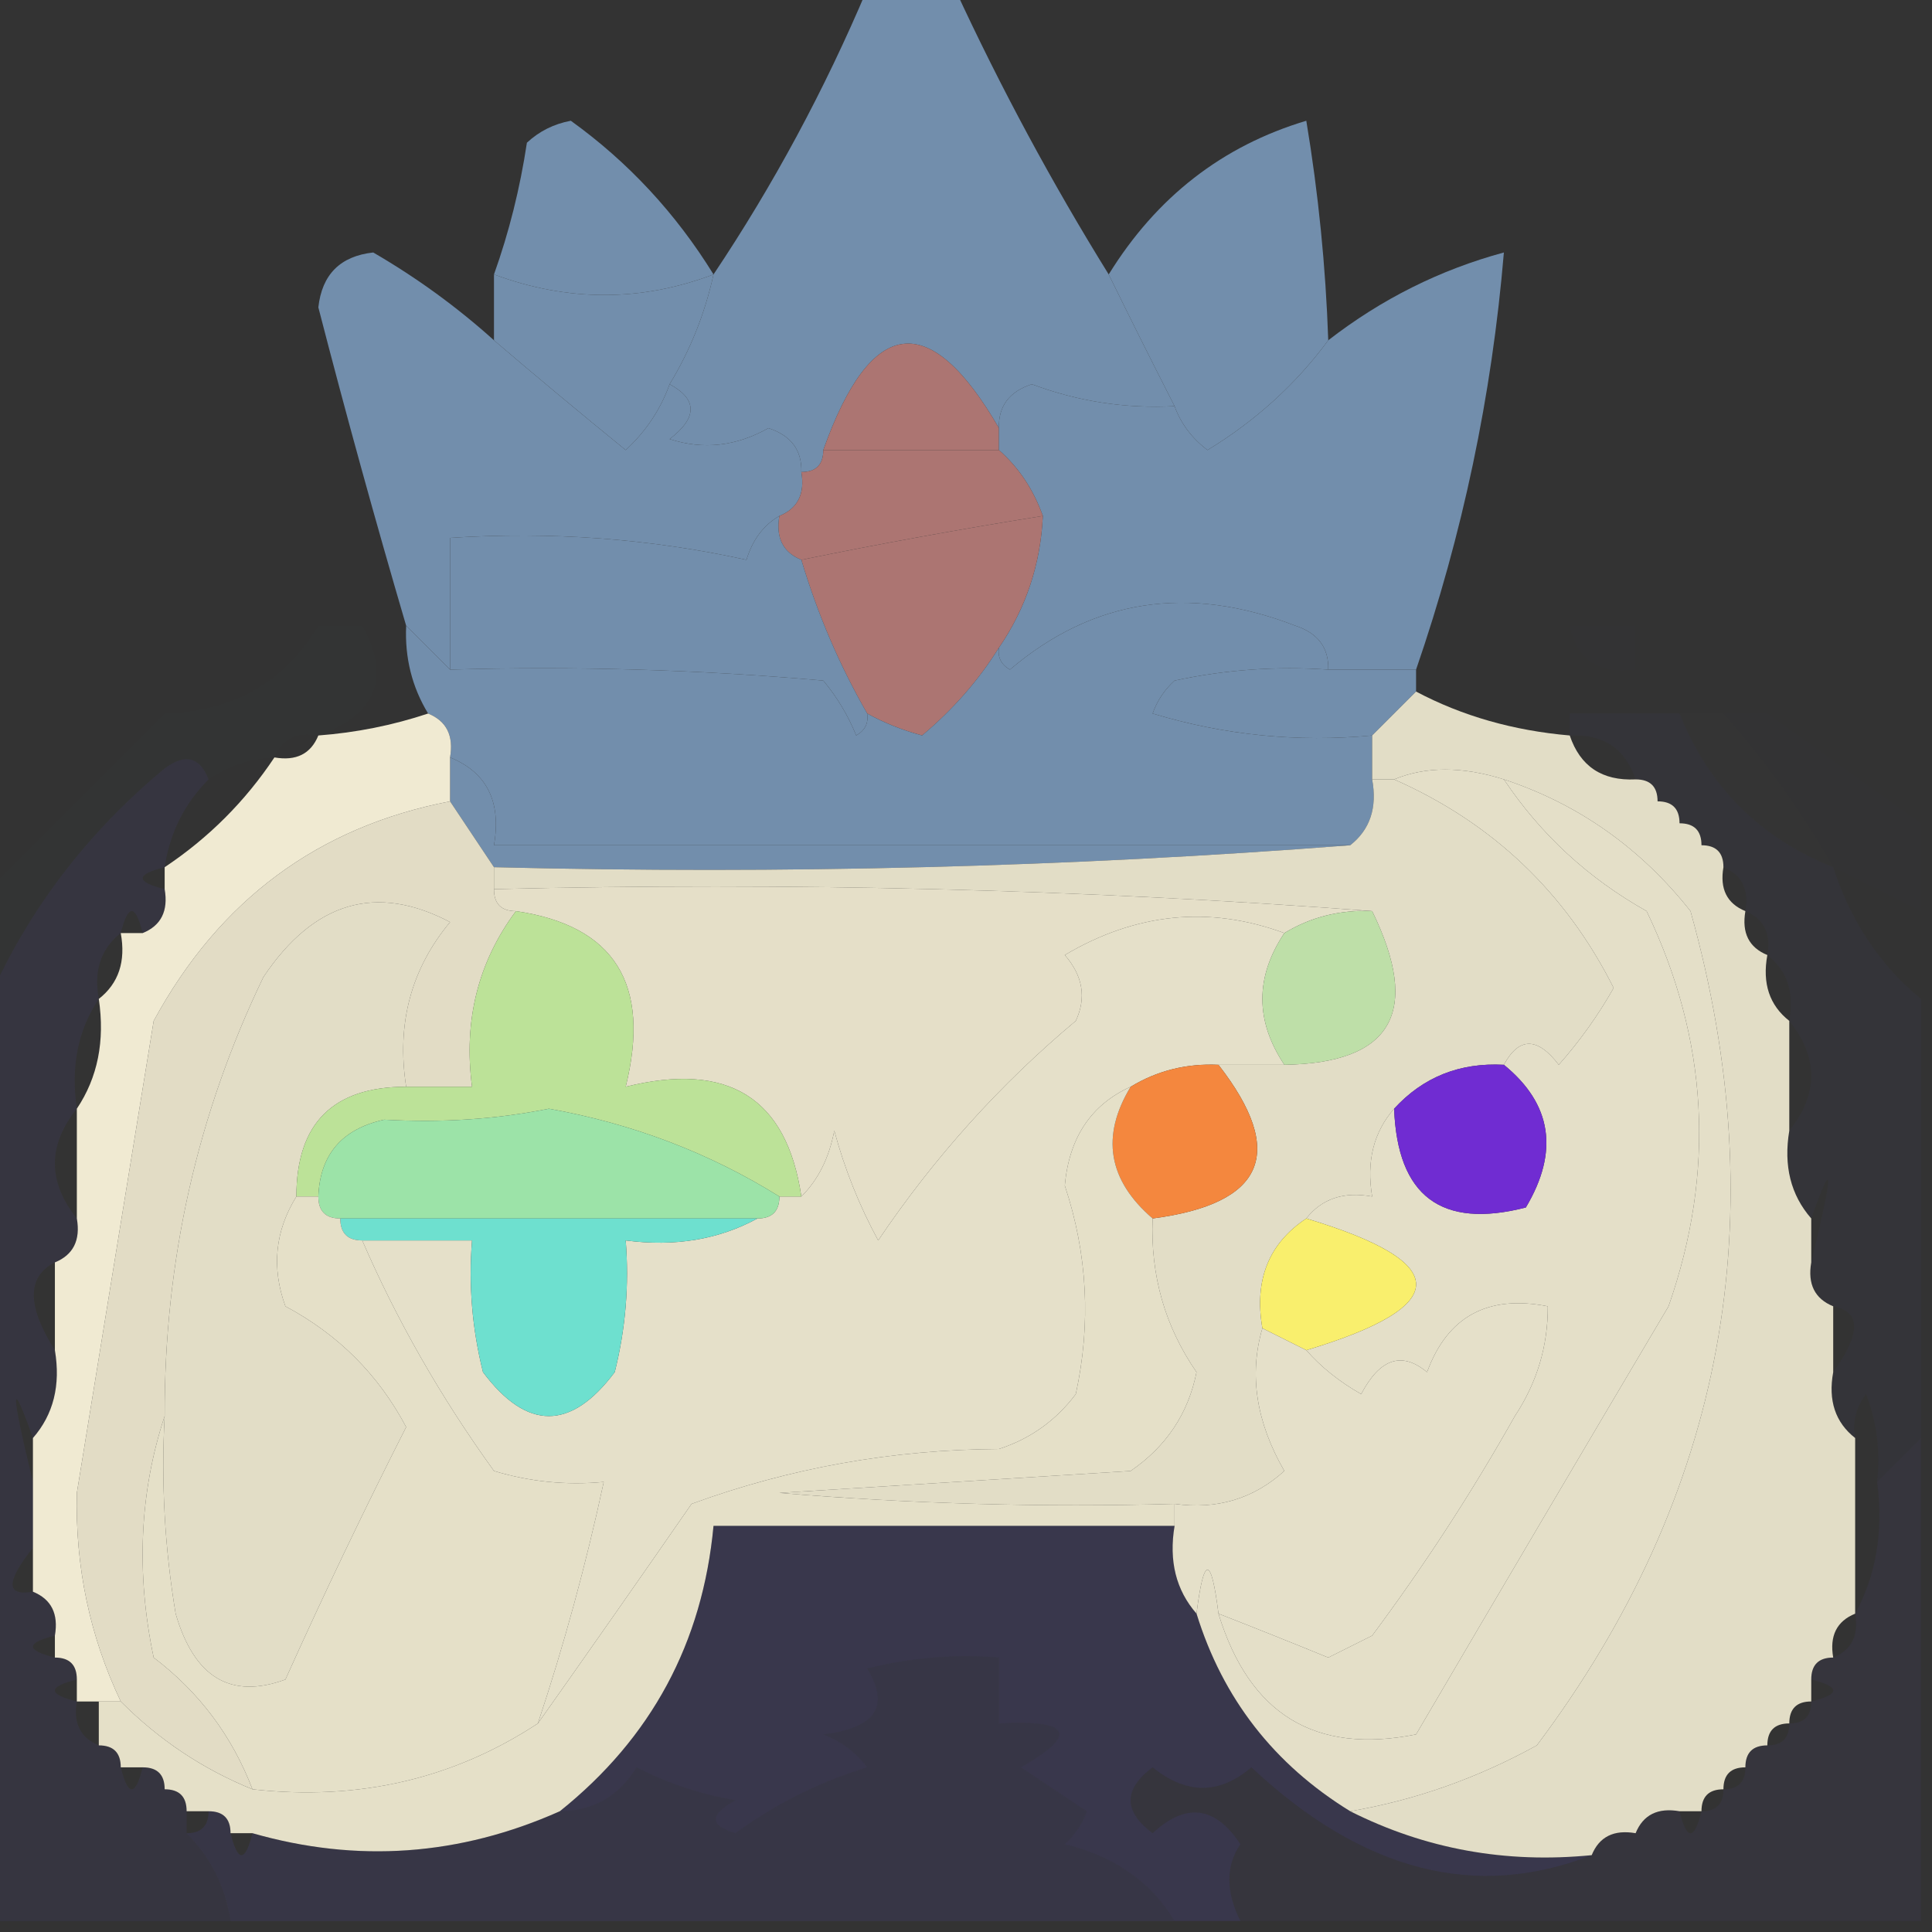 <?xml version="1.0" encoding="UTF-8"?>
<!DOCTYPE svg PUBLIC "-//W3C//DTD SVG 1.1//EN" "http://www.w3.org/Graphics/SVG/1.1/DTD/svg11.dtd">
<svg xmlns="http://www.w3.org/2000/svg" version="1.1" width="88px" height="88px" style="shape-rendering:geometricPrecision; text-rendering:geometricPrecision; image-rendering:optimizeQuality; fill-rule:evenodd; clip-rule:evenodd" xmlns:xlink="http://www.w3.org/1999/xlink">
<rect width="100%" height="100%" fill="#333333" stroke="none"/>
<g><path style="opacity:1" fill="#728eac" d="M 32.5,12.5 C 29.201,13.748 25.867,13.748 22.5,12.5C 23.185,10.586 23.685,8.586 24,6.5C 24.561,5.978 25.228,5.645 26,5.5C 28.616,7.383 30.782,9.716 32.5,12.5 Z"/></g>
<g><path style="opacity:1" fill="#728eac" d="M 39.5,-0.5 C 40.833,-0.5 42.167,-0.5 43.5,-0.5C 45.579,3.993 47.912,8.326 50.5,12.5C 51.471,14.483 52.471,16.483 53.5,18.5C 51.266,18.62 49.099,18.287 47,17.5C 45.97,17.836 45.47,18.503 45.5,19.5C 42.343,14.052 39.676,14.385 37.5,20.5C 37.5,21.167 37.167,21.5 36.5,21.5C 36.53,20.503 36.03,19.836 35,19.5C 33.535,20.329 32.035,20.496 30.5,20C 31.774,19.023 31.774,18.189 30.5,17.5C 31.441,15.95 32.108,14.284 32.5,12.5C 35.227,8.424 37.561,4.09 39.5,-0.5 Z"/></g>
<g><path style="opacity:1" fill="#728eac" d="M 60.5,15.5 C 59.024,17.5 57.191,19.167 55,20.5C 54.283,19.956 53.783,19.289 53.5,18.5C 52.471,16.483 51.471,14.483 50.5,12.5C 52.676,8.978 55.676,6.644 59.5,5.5C 60.051,8.807 60.384,12.14 60.5,15.5 Z"/></g>
<g><path style="opacity:1" fill="#728eac" d="M 22.5,12.5 C 25.867,13.748 29.201,13.748 32.5,12.5C 32.108,14.284 31.441,15.95 30.5,17.5C 30.092,18.643 29.425,19.643 28.5,20.5C 26.429,18.815 24.429,17.148 22.5,15.5C 22.5,14.5 22.5,13.5 22.5,12.5 Z"/></g>
<g><path style="opacity:1" fill="#ac7572" d="M 45.5,19.5 C 45.5,19.833 45.5,20.167 45.5,20.5C 42.833,20.5 40.167,20.5 37.5,20.5C 39.676,14.385 42.343,14.052 45.5,19.5 Z"/></g>
<g><path style="opacity:1" fill="#728eac" d="M 22.5,15.5 C 24.429,17.148 26.429,18.815 28.5,20.5C 29.425,19.643 30.092,18.643 30.5,17.5C 31.774,18.189 31.774,19.023 30.5,20C 32.035,20.496 33.535,20.329 35,19.5C 36.03,19.836 36.53,20.503 36.5,21.5C 36.672,22.492 36.338,23.158 35.5,23.5C 34.778,23.918 34.278,24.584 34,25.5C 29.599,24.533 25.099,24.2 20.5,24.5C 20.5,26.5 20.5,28.5 20.5,30.5C 19.833,29.833 19.167,29.167 18.5,28.5C 17.097,23.723 15.763,18.89 14.5,14C 14.667,12.5 15.5,11.667 17,11.5C 18.981,12.65 20.814,13.983 22.5,15.5 Z"/></g>
<g><path style="opacity:1" fill="#728eac" d="M 64.5,30.5 C 63.167,30.5 61.833,30.5 60.5,30.5C 60.53,29.503 60.03,28.836 59,28.5C 54.122,26.614 49.789,27.281 46,30.5C 45.601,30.272 45.435,29.938 45.5,29.5C 46.73,27.703 47.396,25.703 47.5,23.5C 47.068,22.291 46.401,21.291 45.5,20.5C 45.5,20.167 45.5,19.833 45.5,19.5C 45.47,18.503 45.97,17.836 47,17.5C 49.099,18.287 51.266,18.62 53.5,18.5C 53.783,19.289 54.283,19.956 55,20.5C 57.191,19.167 59.024,17.5 60.5,15.5C 62.926,13.62 65.592,12.287 68.5,11.5C 67.953,18.02 66.619,24.353 64.5,30.5 Z"/></g>
<g><path style="opacity:1" fill="#ac7572" d="M 37.5,20.5 C 40.167,20.5 42.833,20.5 45.5,20.5C 46.401,21.291 47.068,22.291 47.5,23.5C 43.727,24.103 40.061,24.77 36.5,25.5C 35.662,25.158 35.328,24.492 35.5,23.5C 36.338,23.158 36.672,22.492 36.5,21.5C 37.167,21.5 37.5,21.167 37.5,20.5 Z"/></g>
<g><path style="opacity:0.004" fill="#ac7572" d="M 69.5,26.5 C 69.179,28.048 68.179,28.715 66.5,28.5C 66.973,27.094 67.973,26.427 69.5,26.5 Z"/></g>
<g><path style="opacity:0.004" fill="#ac75725" d="M 16.5,28.5 C 15.833,28.5 15.167,28.5 14.5,28.5C 15.167,25.833 15.833,25.833 16.5,28.5 Z"/></g>
<g><path style="opacity:1" fill="#ac7572" d="M 47.5,23.5 C 47.396,25.703 46.73,27.703 45.5,29.5C 44.579,30.981 43.412,32.314 42,33.5C 41.098,33.257 40.265,32.923 39.5,32.5C 38.242,30.313 37.242,27.98 36.5,25.5C 40.061,24.77 43.727,24.103 47.5,23.5 Z"/></g>
<g><path style="opacity:1" fill="#728eac" d="M 35.5,23.5 C 35.328,24.492 35.662,25.158 36.5,25.5C 37.242,27.98 38.242,30.313 39.5,32.5C 39.565,32.938 39.399,33.272 39,33.5C 38.626,32.584 38.126,31.75 37.5,31C 31.843,30.501 26.176,30.334 20.5,30.5C 20.5,28.5 20.5,26.5 20.5,24.5C 25.099,24.2 29.599,24.533 34,25.5C 34.278,24.584 34.778,23.918 35.5,23.5 Z"/></g>
<g><path style="opacity:0.004" fill="#0100ff" d="M 71.5,28.5 C 72.5,28.5 73.5,28.5 74.5,28.5C 74.5,29.167 74.5,29.833 74.5,30.5C 72.821,30.715 71.821,30.048 71.5,28.5 Z"/></g>
<g><path style="opacity:0.004" fill="#f3edd4" d="M 74.5,28.5 C 75.833,28.5 76.5,29.167 76.5,30.5C 75.833,30.5 75.167,30.5 74.5,30.5C 74.5,29.833 74.5,29.167 74.5,28.5 Z"/></g>
<g><path style="opacity:0.004" fill="#f3edd4" d="M 69.5,26.5 C 70.833,26.5 71.5,27.167 71.5,28.5C 71.821,30.048 72.821,30.715 74.5,30.5C 74.5,31.167 74.5,31.833 74.5,32.5C 73.5,32.5 72.5,32.5 71.5,32.5C 69.518,32.005 67.518,31.505 65.5,31C 66.252,30.329 66.586,29.496 66.5,28.5C 68.179,28.715 69.179,28.048 69.5,26.5 Z"/></g>
<g><path style="opacity:0.004" fill="#f3edd4" d="M 78.5,30.5 C 79.833,30.5 80.5,31.167 80.5,32.5C 79.833,32.5 79.167,32.5 78.5,32.5C 78.5,31.833 78.5,31.167 78.5,30.5 Z"/></g>
<g><path style="opacity:0.004" fill="#f3edd4" d="M 7.5,30.5 C 7.5,31.167 7.5,31.833 7.5,32.5C 6.833,32.5 6.167,32.5 5.5,32.5C 5.5,31.167 6.167,30.5 7.5,30.5 Z"/></g>
<g><path style="opacity:0.004" fill="#f3edd4" d="M 14.5,28.5 C 12.973,31.068 10.639,32.401 7.5,32.5C 7.5,31.833 7.5,31.167 7.5,30.5C 9.591,29.135 11.924,28.468 14.5,28.5 Z"/></g>
<g><path style="opacity:1" fill="#728eac" d="M 60.5,30.5 C 61.833,30.5 63.167,30.5 64.5,30.5C 64.5,30.833 64.5,31.167 64.5,31.5C 63.833,32.167 63.167,32.833 62.5,33.5C 59.102,33.82 55.768,33.487 52.5,32.5C 52.709,31.914 53.043,31.414 53.5,31C 55.81,30.503 58.143,30.337 60.5,30.5 Z"/></g>
<g><path style="opacity:0.004" fill="#728eac" d="M 74.5,30.5 C 75.167,30.5 75.833,30.5 76.5,30.5C 77.167,30.5 77.833,30.5 78.5,30.5C 78.5,31.167 78.5,31.833 78.5,32.5C 77.833,32.5 77.167,32.5 76.5,32.5C 75.833,32.5 75.167,32.5 74.5,32.5C 74.5,31.833 74.5,31.167 74.5,30.5 Z"/></g>
<g><path style="opacity:0.004" fill="#728eac" d="M 5.5,32.5 C 6.167,32.5 6.833,32.5 7.5,32.5C 4.833,35.167 2.167,37.833 -0.5,40.5C -0.5,39.5 -0.5,38.5 -0.5,37.5C 1.227,35.433 3.227,33.767 5.5,32.5 Z"/></g>
<g><path style="opacity:0.008" fill="#728eac" d="M 14.5,28.5 C 15.167,28.5 15.833,28.5 16.5,28.5C 17.817,30.876 17.15,32.543 14.5,33.5C 13.508,33.328 12.842,33.662 12.5,34.5C 11.391,34.557 10.391,34.89 9.5,35.5C 9.103,34.475 8.437,34.308 7.5,35C 3.964,37.937 1.298,41.437 -0.5,45.5C -0.5,43.833 -0.5,42.167 -0.5,40.5C 2.167,37.833 4.833,35.167 7.5,32.5C 10.639,32.401 12.973,31.068 14.5,28.5 Z"/></g>
<g><path style="opacity:1" fill="#728eac" d="M 60.5,30.5 C 58.143,30.337 55.81,30.503 53.5,31C 53.043,31.414 52.709,31.914 52.5,32.5C 55.768,33.487 59.102,33.82 62.5,33.5C 62.5,34.167 62.5,34.833 62.5,35.5C 62.737,36.791 62.404,37.791 61.5,38.5C 48.5,38.5 35.5,38.5 22.5,38.5C 22.843,36.517 22.177,35.183 20.5,34.5C 20.672,33.508 20.338,32.842 19.5,32.5C 18.766,31.292 18.433,29.959 18.5,28.5C 19.167,29.167 19.833,29.833 20.5,30.5C 26.176,30.334 31.843,30.501 37.5,31C 38.126,31.75 38.626,32.584 39,33.5C 39.399,33.272 39.565,32.938 39.5,32.5C 40.265,32.923 41.098,33.257 42,33.5C 43.412,32.314 44.579,30.981 45.5,29.5C 45.435,29.938 45.601,30.272 46,30.5C 49.789,27.281 54.122,26.614 59,28.5C 60.03,28.836 60.53,29.503 60.5,30.5 Z"/></g>
<g><path style="opacity:0.008" fill="#c4afd9" d="M 76.5,32.5 C 77.167,32.5 77.833,32.5 78.5,32.5C 80.409,34.649 82.076,36.982 83.5,39.5C 80.167,38.167 77.833,35.833 76.5,32.5 Z"/></g>
<g><path style="opacity:0.004" fill="#5d1eff" d="M 78.5,32.5 C 79.167,32.5 79.833,32.5 80.5,32.5C 82.852,34.192 85.185,35.858 87.5,37.5C 87.5,38.833 87.5,40.167 87.5,41.5C 86.167,40.833 84.833,40.167 83.5,39.5C 82.076,36.982 80.409,34.649 78.5,32.5 Z"/></g>
<g><path style="opacity:1" fill="#728eac" d="M 20.5,34.5 C 22.177,35.183 22.843,36.517 22.5,38.5C 35.5,38.5 48.5,38.5 61.5,38.5C 48.677,39.495 35.677,39.829 22.5,39.5C 21.833,38.5 21.167,37.5 20.5,36.5C 20.5,35.833 20.5,35.167 20.5,34.5 Z"/></g>
<g><path style="opacity:0.926" fill="#f3edd4" d="M 58.5,42.5 C 57.167,44.5 57.167,46.5 58.5,48.5C 57.5,48.5 56.5,48.5 55.5,48.5C 54.041,48.433 52.708,48.766 51.5,49.5C 49.698,50.316 48.698,51.816 48.5,54C 49.536,57.121 49.703,60.288 49,63.5C 48.097,64.701 46.931,65.535 45.5,66C 40.647,66.028 35.98,66.862 31.5,68.5C 29.144,71.9 26.811,75.233 24.5,78.5C 25.699,74.901 26.699,71.235 27.5,67.5C 25.801,67.66 24.134,67.493 22.5,67C 20.078,63.646 18.078,60.146 16.5,56.5C 18.167,56.5 19.833,56.5 21.5,56.5C 21.338,58.527 21.505,60.527 22,62.5C 24,65.167 26,65.167 28,62.5C 28.495,60.527 28.662,58.527 28.5,56.5C 30.735,56.795 32.735,56.461 34.5,55.5C 35.167,55.5 35.5,55.167 35.5,54.5C 35.833,54.5 36.167,54.5 36.5,54.5C 37.268,53.737 37.768,52.737 38,51.5C 38.471,53.246 39.138,54.913 40,56.5C 42.547,52.723 45.547,49.39 49,46.5C 49.492,45.451 49.326,44.451 48.5,43.5C 51.748,41.577 55.081,41.244 58.5,42.5 Z"/></g>
<g><path style="opacity:0.913" fill="#f3edd4" d="M 62.5,35.5 C 62.833,35.5 63.167,35.5 63.5,35.5C 67.978,37.478 71.311,40.645 73.5,45C 72.789,46.255 71.956,47.421 71,48.5C 70.023,47.226 69.189,47.226 68.5,48.5C 66.486,48.392 64.82,49.058 63.5,50.5C 62.566,51.568 62.232,52.901 62.5,54.5C 61.209,54.263 60.209,54.596 59.5,55.5C 57.787,56.635 57.12,58.302 57.5,60.5C 56.883,62.61 57.217,64.777 58.5,67C 57.095,68.269 55.429,68.769 53.5,68.5C 47.491,68.666 41.491,68.499 35.5,68C 40.833,67.667 46.167,67.333 51.5,67C 53.124,65.883 54.124,64.383 54.5,62.5C 53.063,60.423 52.396,58.09 52.5,55.5C 57.609,54.831 58.609,52.498 55.5,48.5C 56.5,48.5 57.5,48.5 58.5,48.5C 63.41,48.424 64.743,46.09 62.5,41.5C 49.344,40.504 36.011,40.171 22.5,40.5C 22.5,40.167 22.5,39.833 22.5,39.5C 35.677,39.829 48.677,39.495 61.5,38.5C 62.404,37.791 62.737,36.791 62.5,35.5 Z"/></g>
<g><path style="opacity:0.004" fill="#f3edd4" d="M 83.5,39.5 C 84.833,40.167 86.167,40.833 87.5,41.5C 87.5,42.833 87.5,44.167 87.5,45.5C 85.631,43.966 84.298,41.966 83.5,39.5 Z"/></g>
<g><path style="opacity:0.923" fill="#f3edd4" d="M 22.5,40.5 C 36.011,40.171 49.344,40.504 62.5,41.5C 61.041,41.433 59.708,41.766 58.5,42.5C 55.081,41.244 51.748,41.577 48.5,43.5C 49.326,44.451 49.492,45.451 49,46.5C 45.547,49.39 42.547,52.723 40,56.5C 39.138,54.913 38.471,53.246 38,51.5C 37.768,52.737 37.268,53.737 36.5,54.5C 35.841,50.006 33.175,48.34 28.5,49.5C 29.66,44.825 27.994,42.159 23.5,41.5C 22.833,41.5 22.5,41.167 22.5,40.5 Z"/></g>
<g><path style="opacity:0.906" fill="#f3edd4" d="M 20.5,36.5 C 21.167,37.5 21.833,38.5 22.5,39.5C 22.5,39.833 22.5,40.167 22.5,40.5C 22.5,41.167 22.833,41.5 23.5,41.5C 21.774,43.82 21.107,46.487 21.5,49.5C 20.5,49.5 19.5,49.5 18.5,49.5C 18.055,46.635 18.721,44.135 20.5,42C 17.134,40.233 14.301,41.066 12,44.5C 8.981,50.767 7.481,57.434 7.5,64.5C 6.357,67.976 6.19,71.642 7,75.5C 9.07,77.07 10.57,79.07 11.5,81.5C 9.246,80.585 7.246,79.252 5.5,77.5C 4.089,74.53 3.422,71.364 3.5,68C 4.663,60.84 5.83,53.673 7,46.5C 9.994,40.99 14.494,37.657 20.5,36.5 Z"/></g>
<g><path style="opacity:0.913" fill="#f3edd4" d="M 18.5,49.5 C 15.167,49.5 13.5,51.167 13.5,54.5C 12.527,56.068 12.36,57.735 13,59.5C 15.403,60.781 17.237,62.614 18.5,65C 16.595,68.754 14.761,72.587 13,76.5C 10.512,77.412 8.845,76.412 8,73.5C 7.502,70.518 7.335,67.518 7.5,64.5C 7.481,57.434 8.981,50.767 12,44.5C 14.301,41.066 17.134,40.233 20.5,42C 18.721,44.135 18.055,46.635 18.5,49.5 Z"/></g>
<g><path style="opacity:0.918" fill="#caeeb2" d="M 62.5,41.5 C 64.743,46.09 63.41,48.424 58.5,48.5C 57.167,46.5 57.167,44.5 58.5,42.5C 59.708,41.766 61.041,41.433 62.5,41.5 Z"/></g>
<g><path style="opacity:0.921" fill="#f3edd4" d="M 63.5,35.5 C 64.935,34.904 66.602,34.904 68.5,35.5C 70.17,38.002 72.336,40.002 75,41.5C 77.815,47.358 78.149,53.358 76,59.5C 72.135,66.02 68.301,72.52 64.5,79C 59.903,79.92 56.903,78.087 55.5,73.5C 57.156,74.147 58.823,74.813 60.5,75.5C 61.167,75.167 61.833,74.833 62.5,74.5C 64.894,71.281 67.061,67.948 69,64.5C 70.009,62.975 70.509,61.308 70.5,59.5C 67.761,58.965 65.928,59.965 65,62.5C 63.852,61.542 62.852,61.875 62,63.5C 61.005,62.934 60.172,62.267 59.5,61.5C 66.167,59.5 66.167,57.5 59.5,55.5C 60.209,54.596 61.209,54.263 62.5,54.5C 62.232,52.901 62.566,51.568 63.5,50.5C 63.652,54.487 65.652,55.987 69.5,55C 71.02,52.449 70.687,50.282 68.5,48.5C 69.189,47.226 70.023,47.226 71,48.5C 71.956,47.421 72.789,46.255 73.5,45C 71.311,40.645 67.978,37.478 63.5,35.5 Z"/></g>
<g><path style="opacity:0.922" fill="#c7f0a0" d="M 23.5,41.5 C 27.994,42.159 29.66,44.825 28.5,49.5C 33.175,48.34 35.841,50.006 36.5,54.5C 36.167,54.5 35.833,54.5 35.5,54.5C 32.313,52.513 28.813,51.18 25,50.5C 22.626,50.981 20.126,51.148 17.5,51C 15.574,51.422 14.574,52.589 14.5,54.5C 14.167,54.5 13.833,54.5 13.5,54.5C 13.5,51.167 15.167,49.5 18.5,49.5C 19.5,49.5 20.5,49.5 21.5,49.5C 21.107,46.487 21.774,43.82 23.5,41.5 Z"/></g>
<g><path style="opacity:0.922" fill="#a5f1b2" d="M 35.5,54.5 C 35.5,55.167 35.167,55.5 34.5,55.5C 28.167,55.5 21.833,55.5 15.5,55.5C 14.833,55.5 14.5,55.167 14.5,54.5C 14.574,52.589 15.574,51.422 17.5,51C 20.126,51.148 22.626,50.981 25,50.5C 28.813,51.18 32.313,52.513 35.5,54.5 Z"/></g>
<g><path style="opacity:1" fill="#f4873e" d="M 55.5,48.5 C 58.609,52.498 57.609,54.831 52.5,55.5C 50.469,53.751 50.135,51.751 51.5,49.5C 52.708,48.766 54.041,48.433 55.5,48.5 Z"/></g>
<g><path style="opacity:1" fill="#702cd2" d="M 68.5,48.5 C 70.687,50.282 71.02,52.449 69.5,55C 65.652,55.987 63.652,54.487 63.5,50.5C 64.82,49.058 66.486,48.392 68.5,48.5 Z"/></g>
<g><path style="opacity:0.983" fill="#f3edd4" d="M 19.5,32.5 C 20.338,32.842 20.672,33.508 20.5,34.5C 20.5,35.167 20.5,35.833 20.5,36.5C 14.494,37.657 9.994,40.99 7,46.5C 5.83,53.673 4.663,60.84 3.5,68C 3.422,71.364 4.089,74.53 5.5,77.5C 5.167,77.5 4.833,77.5 4.5,77.5C 4.167,77.5 3.833,77.5 3.5,77.5C 3.5,77.167 3.5,76.833 3.5,76.5C 3.5,75.833 3.167,75.5 2.5,75.5C 2.5,75.167 2.5,74.833 2.5,74.5C 2.672,73.508 2.338,72.842 1.5,72.5C 1.5,71.833 1.5,71.167 1.5,70.5C 1.5,69.5 1.5,68.5 1.5,67.5C 1.5,66.833 1.5,66.167 1.5,65.5C 2.434,64.432 2.768,63.099 2.5,61.5C 2.5,60.167 2.5,58.833 2.5,57.5C 3.338,57.158 3.672,56.492 3.5,55.5C 3.5,53.833 3.5,52.167 3.5,50.5C 4.451,49.081 4.784,47.415 4.5,45.5C 5.404,44.791 5.737,43.791 5.5,42.5C 5.833,42.5 6.167,42.5 6.5,42.5C 7.338,42.158 7.672,41.492 7.5,40.5C 7.5,40.167 7.5,39.833 7.5,39.5C 9.5,38.167 11.167,36.5 12.5,34.5C 13.492,34.672 14.158,34.338 14.5,33.5C 16.216,33.371 17.883,33.038 19.5,32.5 Z"/></g>
<g><path style="opacity:1" fill="#f9ef6d" d="M 59.5,55.5 C 66.167,57.5 66.167,59.5 59.5,61.5C 58.833,61.167 58.167,60.833 57.5,60.5C 57.12,58.302 57.787,56.635 59.5,55.5 Z"/></g>
<g><path style="opacity:0.969" fill="#71e6d4" d="M 15.5,55.5 C 21.833,55.5 28.167,55.5 34.5,55.5C 32.735,56.461 30.735,56.795 28.5,56.5C 28.662,58.527 28.495,60.527 28,62.5C 26,65.167 24,65.167 22,62.5C 21.505,60.527 21.338,58.527 21.5,56.5C 19.833,56.5 18.167,56.5 16.5,56.5C 15.833,56.5 15.5,56.167 15.5,55.5 Z"/></g>
<g><path style="opacity:0.925" fill="#f3edd4" d="M 51.5,49.5 C 50.135,51.751 50.469,53.751 52.5,55.5C 52.396,58.09 53.063,60.423 54.5,62.5C 54.124,64.383 53.124,65.883 51.5,67C 46.167,67.333 40.833,67.667 35.5,68C 41.491,68.499 47.491,68.666 53.5,68.5C 53.5,68.833 53.5,69.167 53.5,69.5C 46.5,69.5 39.5,69.5 32.5,69.5C 32.002,74.831 29.668,79.164 25.5,82.5C 20.937,84.534 16.27,84.867 11.5,83.5C 11.167,83.5 10.833,83.5 10.5,83.5C 10.5,82.833 10.167,82.5 9.5,82.5C 9.167,82.5 8.833,82.5 8.5,82.5C 8.5,81.833 8.167,81.5 7.5,81.5C 7.5,80.833 7.167,80.5 6.5,80.5C 6.167,80.5 5.833,80.5 5.5,80.5C 5.5,79.833 5.167,79.5 4.5,79.5C 4.5,78.833 4.5,78.167 4.5,77.5C 4.833,77.5 5.167,77.5 5.5,77.5C 7.246,79.252 9.246,80.585 11.5,81.5C 16.312,82.035 20.645,81.035 24.5,78.5C 26.811,75.233 29.144,71.9 31.5,68.5C 35.98,66.862 40.647,66.028 45.5,66C 46.931,65.535 48.097,64.701 49,63.5C 49.703,60.288 49.536,57.121 48.5,54C 48.698,51.816 49.698,50.316 51.5,49.5 Z"/></g>
<g><path style="opacity:0.926" fill="#f3edd4" d="M 55.5,73.5 C 55.167,70.833 54.833,70.833 54.5,73.5C 53.566,72.432 53.232,71.099 53.5,69.5C 53.5,69.167 53.5,68.833 53.5,68.5C 55.429,68.769 57.095,68.269 58.5,67C 57.217,64.777 56.883,62.61 57.5,60.5C 58.167,60.833 58.833,61.167 59.5,61.5C 60.172,62.267 61.005,62.934 62,63.5C 62.852,61.875 63.852,61.542 65,62.5C 65.928,59.965 67.761,58.965 70.5,59.5C 70.509,61.308 70.009,62.975 69,64.5C 67.061,67.948 64.894,71.281 62.5,74.5C 61.833,74.833 61.167,75.167 60.5,75.5C 58.823,74.813 57.156,74.147 55.5,73.5 Z"/></g>
<g><path style="opacity:0.922" fill="#f3edd4" d="M 68.5,35.5 C 71.888,36.619 74.721,38.619 77,41.5C 80.894,55.425 78.561,68.091 70,79.5C 67.286,80.996 64.453,81.996 61.5,82.5C 58.027,80.363 55.694,77.363 54.5,73.5C 54.833,70.833 55.167,70.833 55.5,73.5C 56.903,78.087 59.903,79.92 64.5,79C 68.301,72.52 72.135,66.02 76,59.5C 78.149,53.358 77.815,47.358 75,41.5C 72.336,40.002 70.17,38.002 68.5,35.5 Z"/></g>
<g><path style="opacity:0.925" fill="#f3edd4" d="M 13.5,54.5 C 13.833,54.5 14.167,54.5 14.5,54.5C 14.5,55.167 14.833,55.5 15.5,55.5C 15.5,56.167 15.833,56.5 16.5,56.5C 18.078,60.146 20.078,63.646 22.5,67C 24.134,67.493 25.801,67.66 27.5,67.5C 26.699,71.235 25.699,74.901 24.5,78.5C 20.645,81.035 16.312,82.035 11.5,81.5C 10.57,79.07 9.07,77.07 7,75.5C 6.19,71.642 6.357,67.976 7.5,64.5C 7.335,67.518 7.502,70.518 8,73.5C 8.845,76.412 10.512,77.412 13,76.5C 14.761,72.587 16.595,68.754 18.5,65C 17.237,62.614 15.403,60.781 13,59.5C 12.36,57.735 12.527,56.068 13.5,54.5 Z"/></g>
<g><path style="opacity:0.039" fill="#625bce" d="M 71.5,33.5 C 71.5,33.167 71.5,32.833 71.5,32.5C 72.5,32.5 73.5,32.5 74.5,32.5C 75.167,32.5 75.833,32.5 76.5,32.5C 77.833,35.833 80.167,38.167 83.5,39.5C 84.298,41.966 85.631,43.966 87.5,45.5C 87.5,52.167 87.5,58.833 87.5,65.5C 86.833,66.167 86.167,66.833 85.5,67.5C 85.657,66.127 85.49,64.793 85,63.5C 84.536,64.094 84.369,64.761 84.5,65.5C 83.596,64.791 83.263,63.791 83.5,62.5C 84.769,60.743 84.769,59.743 83.5,59.5C 82.662,59.158 82.328,58.492 82.5,57.5C 83.526,53.27 83.526,52.603 82.5,55.5C 81.566,54.432 81.232,53.099 81.5,51.5C 82.833,49.833 82.833,48.167 81.5,46.5C 81.737,45.209 81.404,44.209 80.5,43.5C 80.672,42.508 80.338,41.842 79.5,41.5C 79.672,40.508 79.338,39.842 78.5,39.5C 78.5,38.833 78.167,38.5 77.5,38.5C 77.5,37.833 77.167,37.5 76.5,37.5C 76.5,36.833 76.167,36.5 75.5,36.5C 75.5,35.833 75.167,35.5 74.5,35.5C 74.027,34.094 73.027,33.427 71.5,33.5 Z"/></g>
<g><path style="opacity:0.163" fill="#564cca" d="M 53.5,69.5 C 53.232,71.099 53.566,72.432 54.5,73.5C 55.694,77.363 58.027,80.363 61.5,82.5C 64.92,84.222 68.586,84.889 72.5,84.5C 67.22,86.572 62.053,85.239 57,80.5C 55.542,81.747 54.042,81.747 52.5,80.5C 51.167,81.5 51.167,82.5 52.5,83.5C 54.017,82.089 55.351,82.256 56.5,84C 55.829,84.986 55.829,86.153 56.5,87.5C 55.5,87.5 54.5,87.5 53.5,87.5C 52.426,85.716 50.76,84.549 48.5,84C 48.957,83.586 49.291,83.086 49.5,82.5C 48.5,81.833 47.5,81.167 46.5,80.5C 49.131,78.995 48.797,78.329 45.5,78.5C 45.5,77.5 45.5,76.5 45.5,75.5C 43.473,75.338 41.473,75.504 39.5,76C 40.552,77.716 39.886,78.716 37.5,79C 38.308,79.308 38.975,79.808 39.5,80.5C 37.311,81.174 35.311,82.174 33.5,83.5C 32.304,83.154 32.304,82.654 33.5,82C 31.899,81.727 30.399,81.227 29,80.5C 28.184,81.823 27.017,82.489 25.5,82.5C 29.668,79.164 32.002,74.831 32.5,69.5C 39.5,69.5 46.5,69.5 53.5,69.5 Z"/></g>
<g><path style="opacity:0.914" fill="#f3edd4" d="M 64.5,31.5 C 66.599,32.612 68.933,33.279 71.5,33.5C 71.973,34.906 72.973,35.573 74.5,35.5C 75.167,35.5 75.5,35.833 75.5,36.5C 76.167,36.5 76.5,36.833 76.5,37.5C 77.167,37.5 77.5,37.833 77.5,38.5C 78.167,38.5 78.5,38.833 78.5,39.5C 78.328,40.492 78.662,41.158 79.5,41.5C 79.328,42.492 79.662,43.158 80.5,43.5C 80.263,44.791 80.596,45.791 81.5,46.5C 81.5,48.167 81.5,49.833 81.5,51.5C 81.232,53.099 81.566,54.432 82.5,55.5C 82.5,56.167 82.5,56.833 82.5,57.5C 82.328,58.492 82.662,59.158 83.5,59.5C 83.5,60.5 83.5,61.5 83.5,62.5C 83.263,63.791 83.596,64.791 84.5,65.5C 84.5,68.167 84.5,70.833 84.5,73.5C 83.662,73.842 83.328,74.508 83.5,75.5C 82.833,75.5 82.5,75.833 82.5,76.5C 82.5,76.833 82.5,77.167 82.5,77.5C 81.833,77.5 81.5,77.833 81.5,78.5C 80.833,78.5 80.5,78.833 80.5,79.5C 79.833,79.5 79.5,79.833 79.5,80.5C 78.833,80.5 78.5,80.833 78.5,81.5C 77.833,81.5 77.5,81.833 77.5,82.5C 77.167,82.5 76.833,82.5 76.5,82.5C 75.508,82.328 74.842,82.662 74.5,83.5C 73.508,83.328 72.842,83.662 72.5,84.5C 68.586,84.889 64.92,84.222 61.5,82.5C 64.453,81.996 67.286,80.996 70,79.5C 78.561,68.091 80.894,55.425 77,41.5C 74.721,38.619 71.888,36.619 68.5,35.5C 66.602,34.904 64.935,34.904 63.5,35.5C 63.167,35.5 62.833,35.5 62.5,35.5C 62.5,34.833 62.5,34.167 62.5,33.5C 63.167,32.833 63.833,32.167 64.5,31.5 Z"/></g>
<g><path style="opacity:0.132" fill="#5a51cb" d="M 53.5,87.5 C 39.167,87.5 24.833,87.5 10.5,87.5C 10.267,85.938 9.6,84.605 8.5,83.5C 9.167,83.5 9.5,83.167 9.5,82.5C 10.167,82.5 10.5,82.833 10.5,83.5C 10.833,84.833 11.167,84.833 11.5,83.5C 16.27,84.867 20.937,84.534 25.5,82.5C 27.017,82.489 28.184,81.823 29,80.5C 30.399,81.227 31.899,81.727 33.5,82C 32.304,82.654 32.304,83.154 33.5,83.5C 35.311,82.174 37.311,81.174 39.5,80.5C 38.975,79.808 38.308,79.308 37.5,79C 39.886,78.716 40.552,77.716 39.5,76C 41.473,75.504 43.473,75.338 45.5,75.5C 45.5,76.5 45.5,77.5 45.5,78.5C 48.797,78.329 49.131,78.995 46.5,80.5C 47.5,81.167 48.5,81.833 49.5,82.5C 49.291,83.086 48.957,83.586 48.5,84C 50.76,84.549 52.426,85.716 53.5,87.5 Z"/></g>
<g><path style="opacity:0.09" fill="#5e56cf" d="M 9.5,35.5 C 8.4,36.605 7.733,37.938 7.5,39.5C 6.167,39.833 6.167,40.167 7.5,40.5C 7.672,41.492 7.338,42.158 6.5,42.5C 6.167,41.167 5.833,41.167 5.5,42.5C 4.596,43.209 4.263,44.209 4.5,45.5C 3.549,46.919 3.216,48.585 3.5,50.5C 2.167,52.167 2.167,53.833 3.5,55.5C 3.672,56.492 3.338,57.158 2.5,57.5C 1.22,58.148 1.22,59.481 2.5,61.5C 2.768,63.099 2.434,64.432 1.5,65.5C 0.474,62.603 0.474,63.27 1.5,67.5C 1.5,68.5 1.5,69.5 1.5,70.5C 0.266,72.048 0.266,72.715 1.5,72.5C 2.338,72.842 2.672,73.508 2.5,74.5C 1.167,74.833 1.167,75.167 2.5,75.5C 3.167,75.5 3.5,75.833 3.5,76.5C 2.167,76.833 2.167,77.167 3.5,77.5C 3.328,78.492 3.662,79.158 4.5,79.5C 5.167,79.5 5.5,79.833 5.5,80.5C 5.833,81.833 6.167,81.833 6.5,80.5C 7.167,80.5 7.5,80.833 7.5,81.5C 8.167,81.5 8.5,81.833 8.5,82.5C 8.5,82.833 8.5,83.167 8.5,83.5C 9.6,84.605 10.267,85.938 10.5,87.5C 6.833,87.5 3.167,87.5 -0.5,87.5C -0.5,73.5 -0.5,59.5 -0.5,45.5C 1.298,41.437 3.964,37.937 7.5,35C 8.437,34.308 9.103,34.475 9.5,35.5 Z"/></g>
<g><path style="opacity:0.068" fill="#5b53cd" d="M 87.5,65.5 C 87.5,72.833 87.5,80.167 87.5,87.5C 77.167,87.5 66.833,87.5 56.5,87.5C 55.829,86.153 55.829,84.986 56.5,84C 55.351,82.256 54.017,82.089 52.5,83.5C 51.167,82.5 51.167,81.5 52.5,80.5C 54.042,81.747 55.542,81.747 57,80.5C 62.053,85.239 67.22,86.572 72.5,84.5C 72.842,83.662 73.508,83.328 74.5,83.5C 74.842,82.662 75.508,82.328 76.5,82.5C 76.833,83.833 77.167,83.833 77.5,82.5C 78.167,82.5 78.5,82.167 78.5,81.5C 79.167,81.5 79.5,81.167 79.5,80.5C 79.5,79.833 79.833,79.5 80.5,79.5C 81.167,79.5 81.5,79.167 81.5,78.5C 82.167,78.5 82.5,78.167 82.5,77.5C 83.833,77.167 83.833,76.833 82.5,76.5C 82.5,75.833 82.833,75.5 83.5,75.5C 84.338,75.158 84.672,74.492 84.5,73.5C 85.461,71.735 85.795,69.735 85.5,67.5C 86.167,66.833 86.833,66.167 87.5,65.5 Z"/></g>
</svg>
